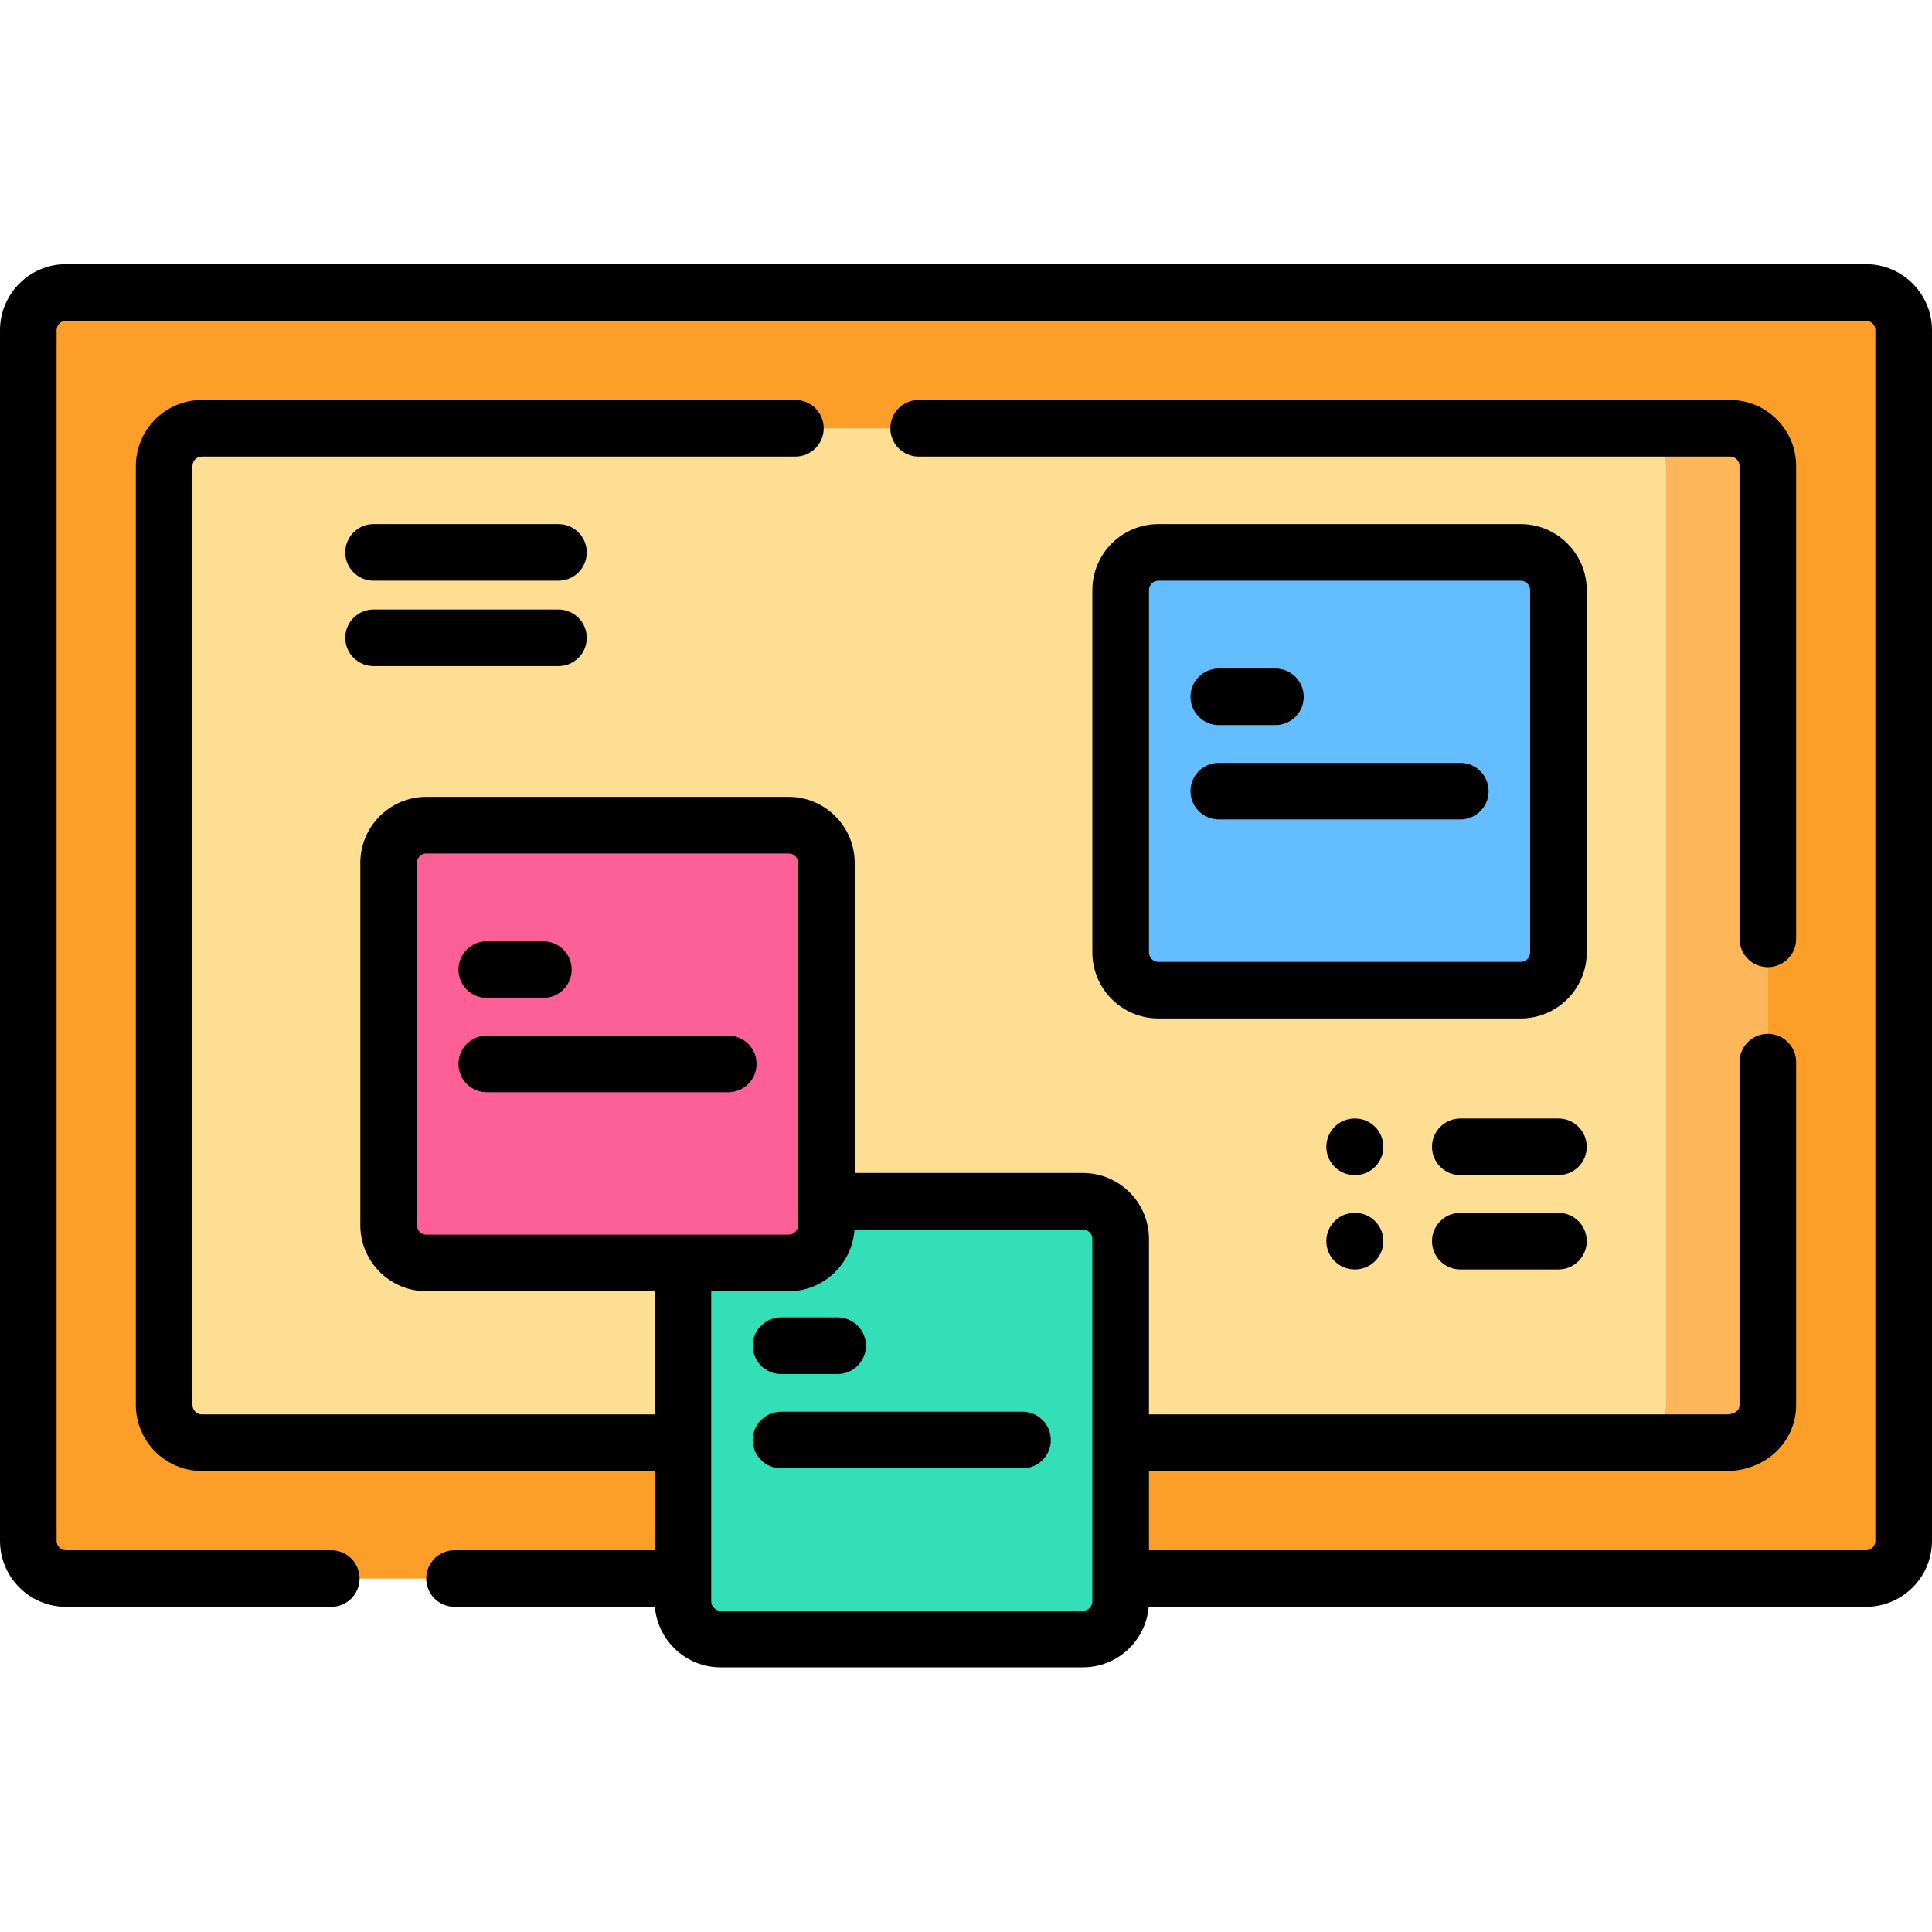 <svg height="512pt" viewBox="0 -70 512 512" width="512pt" xmlns="http://www.w3.org/2000/svg"><path d="m494.5 348.332h-477c-5.523 0-10-4.477-10-10v-320.832c0-5.523 4.477-10 10-10h477c5.523 0 10 4.477 10 10v320.832c0 5.523-4.477 10-10 10zm0 0" fill="#fd9e28"/><path d="m43.5 302.332v-248.832c0-5.523 4.477-10 10-10h405c5.523 0 10 4.477 10 10v248.832c0 5.523-4.477 10-10 10h-405c-5.523 0-10-4.48-10-10zm0 0" fill="#fede93"/><path d="m468.5 53.496v248.84c0 5.52-4.48 10-10 10h-27c5.531 0 10-4.48 10-10v-248.84c0-5.52-4.469-10-10-10h27c5.52 0 10 4.48 10 10zm0 0" fill="#fdb659"/><path d="m403.004 192.402h-96.016c-5.52 0-10-4.477-10-10v-96.016c0-5.523 4.48-10 10-10h96.016c5.523 0 10 4.477 10 10v96.016c0 5.523-4.477 10-10 10zm0 0" fill="#64bdff"/><path d="m286.988 364.363h-96.012c-5.523 0-10-4.477-10-10v-96.016c0-5.523 4.477-10 10-10h96.012c5.523 0 10 4.477 10 10v96.016c0 5.523-4.477 10-10 10zm0 0" fill="#32dfb7"/><path d="m209.004 264.691h-96.016c-5.52 0-10-4.477-10-10v-96.016c0-5.523 4.48-10 10-10h96.016c5.523 0 10 4.477 10 10v96.016c0 5.523-4.477 10-10 10zm0 0" fill="#fd6096"/><path d="m494.5 0h-477c-9.648 0-17.5 7.852-17.5 17.5v320.832c0 9.648 7.852 17.5 17.5 17.5h70.293c4.145 0 7.5-3.359 7.5-7.5 0-4.145-3.355-7.5-7.5-7.5h-70.293c-1.379 0-2.5-1.121-2.5-2.5v-320.832c0-1.379 1.121-2.5 2.5-2.5h477c1.379 0 2.5 1.121 2.5 2.5v320.832c0 1.379-1.121 2.5-2.5 2.5h-190.012v-21h153.012c10.375 0 18.5-7.688 18.5-17.5v-90.859c0-4.145-3.359-7.5-7.5-7.5s-7.5 3.355-7.5 7.5v90.855c0 1.848-1.887 2.5-3.5 2.5h-153.012v-46.48c0-9.648-7.852-17.5-17.5-17.5h-60.484v-82.172c0-9.648-7.852-17.5-17.5-17.5h-96.016c-9.648 0-17.5 7.852-17.5 17.5v96.016c0 9.648 7.852 17.5 17.5 17.5h60.488v32.637h-119.977c-1.379 0-2.5-1.121-2.5-2.5v-248.828c0-1.379 1.121-2.5 2.5-2.5h157.289c4.141 0 7.5-3.359 7.5-7.5s-3.359-7.5-7.5-7.5h-157.289c-9.648 0-17.5 7.852-17.5 17.5v248.828c0 9.652 7.852 17.5 17.5 17.5h119.977v21h-53.023c-4.141 0-7.5 3.359-7.5 7.5 0 4.145 3.359 7.5 7.5 7.5h53.098c.75 8.965 8.27 16.031 17.426 16.031h96.012c9.156 0 16.676-7.066 17.426-16.031h190.086c9.648 0 17.5-7.848 17.5-17.5v-320.828c0-9.648-7.852-17.5-17.5-17.5zm-384.012 254.691v-96.016c0-1.379 1.121-2.5 2.5-2.5h96.016c1.379 0 2.5 1.121 2.5 2.5v96.016c0 1.375-1.121 2.5-2.5 2.5h-96.016c-1.379 0-2.5-1.121-2.5-2.5zm179 99.672c0 1.375-1.121 2.5-2.5 2.5h-96.012c-1.379 0-2.5-1.125-2.5-2.5v-82.172h20.527c9.258 0 16.84-7.234 17.441-16.344h60.543c1.379 0 2.5 1.121 2.5 2.5zm0 0"/><path d="m468.5 186.309c4.141 0 7.5-3.355 7.5-7.5v-125.309c0-9.648-7.852-17.5-17.5-17.5h-215.051c-4.141 0-7.5 3.359-7.5 7.5s3.359 7.5 7.5 7.5h215.051c1.379 0 2.5 1.121 2.5 2.5v125.309c0 4.145 3.359 7.5 7.5 7.5zm0 0"/><path d="m420.504 86.387c0-9.648-7.852-17.5-17.5-17.5h-96.016c-9.648 0-17.5 7.852-17.5 17.5v96.016c0 9.648 7.852 17.5 17.5 17.5h96.016c9.648 0 17.5-7.852 17.5-17.5zm-15 96.016c0 1.379-1.121 2.5-2.5 2.5h-96.016c-1.379 0-2.5-1.121-2.5-2.5v-96.016c0-1.379 1.121-2.5 2.5-2.5h96.016c1.379 0 2.5 1.121 2.5 2.5zm0 0"/><path d="m322.996 122.16h15c4.145 0 7.5-3.355 7.5-7.5 0-4.141-3.355-7.5-7.5-7.5h-15c-4.141 0-7.5 3.359-7.5 7.5 0 4.145 3.359 7.5 7.5 7.5zm0 0"/><path d="m386.996 132.16h-64c-4.141 0-7.5 3.359-7.5 7.5 0 4.145 3.359 7.5 7.5 7.5h64c4.145 0 7.5-3.355 7.5-7.5 0-4.141-3.355-7.5-7.5-7.5zm0 0"/><path d="m206.98 294.121h15c4.145 0 7.5-3.355 7.5-7.5 0-4.141-3.355-7.5-7.5-7.5h-15c-4.141 0-7.5 3.359-7.5 7.5 0 4.145 3.359 7.5 7.5 7.5zm0 0"/><path d="m270.98 304.121h-64c-4.141 0-7.5 3.359-7.5 7.5 0 4.145 3.359 7.5 7.5 7.5h64c4.145 0 7.5-3.355 7.5-7.5 0-4.141-3.355-7.5-7.5-7.5zm0 0"/><path d="m128.996 194.449h15c4.145 0 7.5-3.355 7.5-7.5 0-4.141-3.355-7.5-7.5-7.5h-15c-4.141 0-7.5 3.359-7.5 7.5 0 4.145 3.359 7.5 7.5 7.5zm0 0"/><path d="m192.996 204.449h-64c-4.141 0-7.5 3.359-7.5 7.5 0 4.145 3.359 7.5 7.5 7.5h64c4.145 0 7.5-3.355 7.5-7.5 0-4.141-3.355-7.5-7.5-7.5zm0 0"/><path d="m147.996 68.887h-49c-4.141 0-7.5 3.359-7.5 7.5 0 4.145 3.359 7.5 7.5 7.5h49c4.145 0 7.5-3.355 7.5-7.5 0-4.141-3.355-7.5-7.5-7.5zm0 0"/><path d="m147.996 91.523h-49c-4.141 0-7.5 3.359-7.5 7.5 0 4.141 3.359 7.5 7.5 7.5h49c4.145 0 7.5-3.359 7.5-7.5 0-4.141-3.355-7.5-7.5-7.5zm0 0"/><path d="m413.004 226.414h-26.008c-4.141 0-7.5 3.359-7.5 7.5 0 4.145 3.359 7.5 7.5 7.5h26.008c4.141 0 7.5-3.355 7.5-7.5 0-4.141-3.359-7.5-7.5-7.5zm0 0"/><path d="m413.004 251.414h-26.008c-4.141 0-7.5 3.359-7.5 7.5 0 4.145 3.359 7.5 7.5 7.5h26.008c4.141 0 7.5-3.355 7.5-7.5 0-4.141-3.359-7.5-7.5-7.5zm0 0"/><path d="m359.137 226.414h-.105c-.012 0-.023 0-.035 0-4.125 0-7.48 3.336-7.5 7.469-.02 4.141 3.324 7.516 7.465 7.531h.105.035c4.125 0 7.477-3.332 7.5-7.465.02-4.141-3.324-7.516-7.465-7.535zm0 0"/><path d="m359.031 251.414c-.012 0-.023 0-.035 0-4.125 0-7.48 3.336-7.5 7.465-.02 4.145 3.324 7.516 7.465 7.535h.105.035c4.125 0 7.48-3.332 7.5-7.465.02-4.141-3.324-7.516-7.465-7.535zm0 0"/></svg>